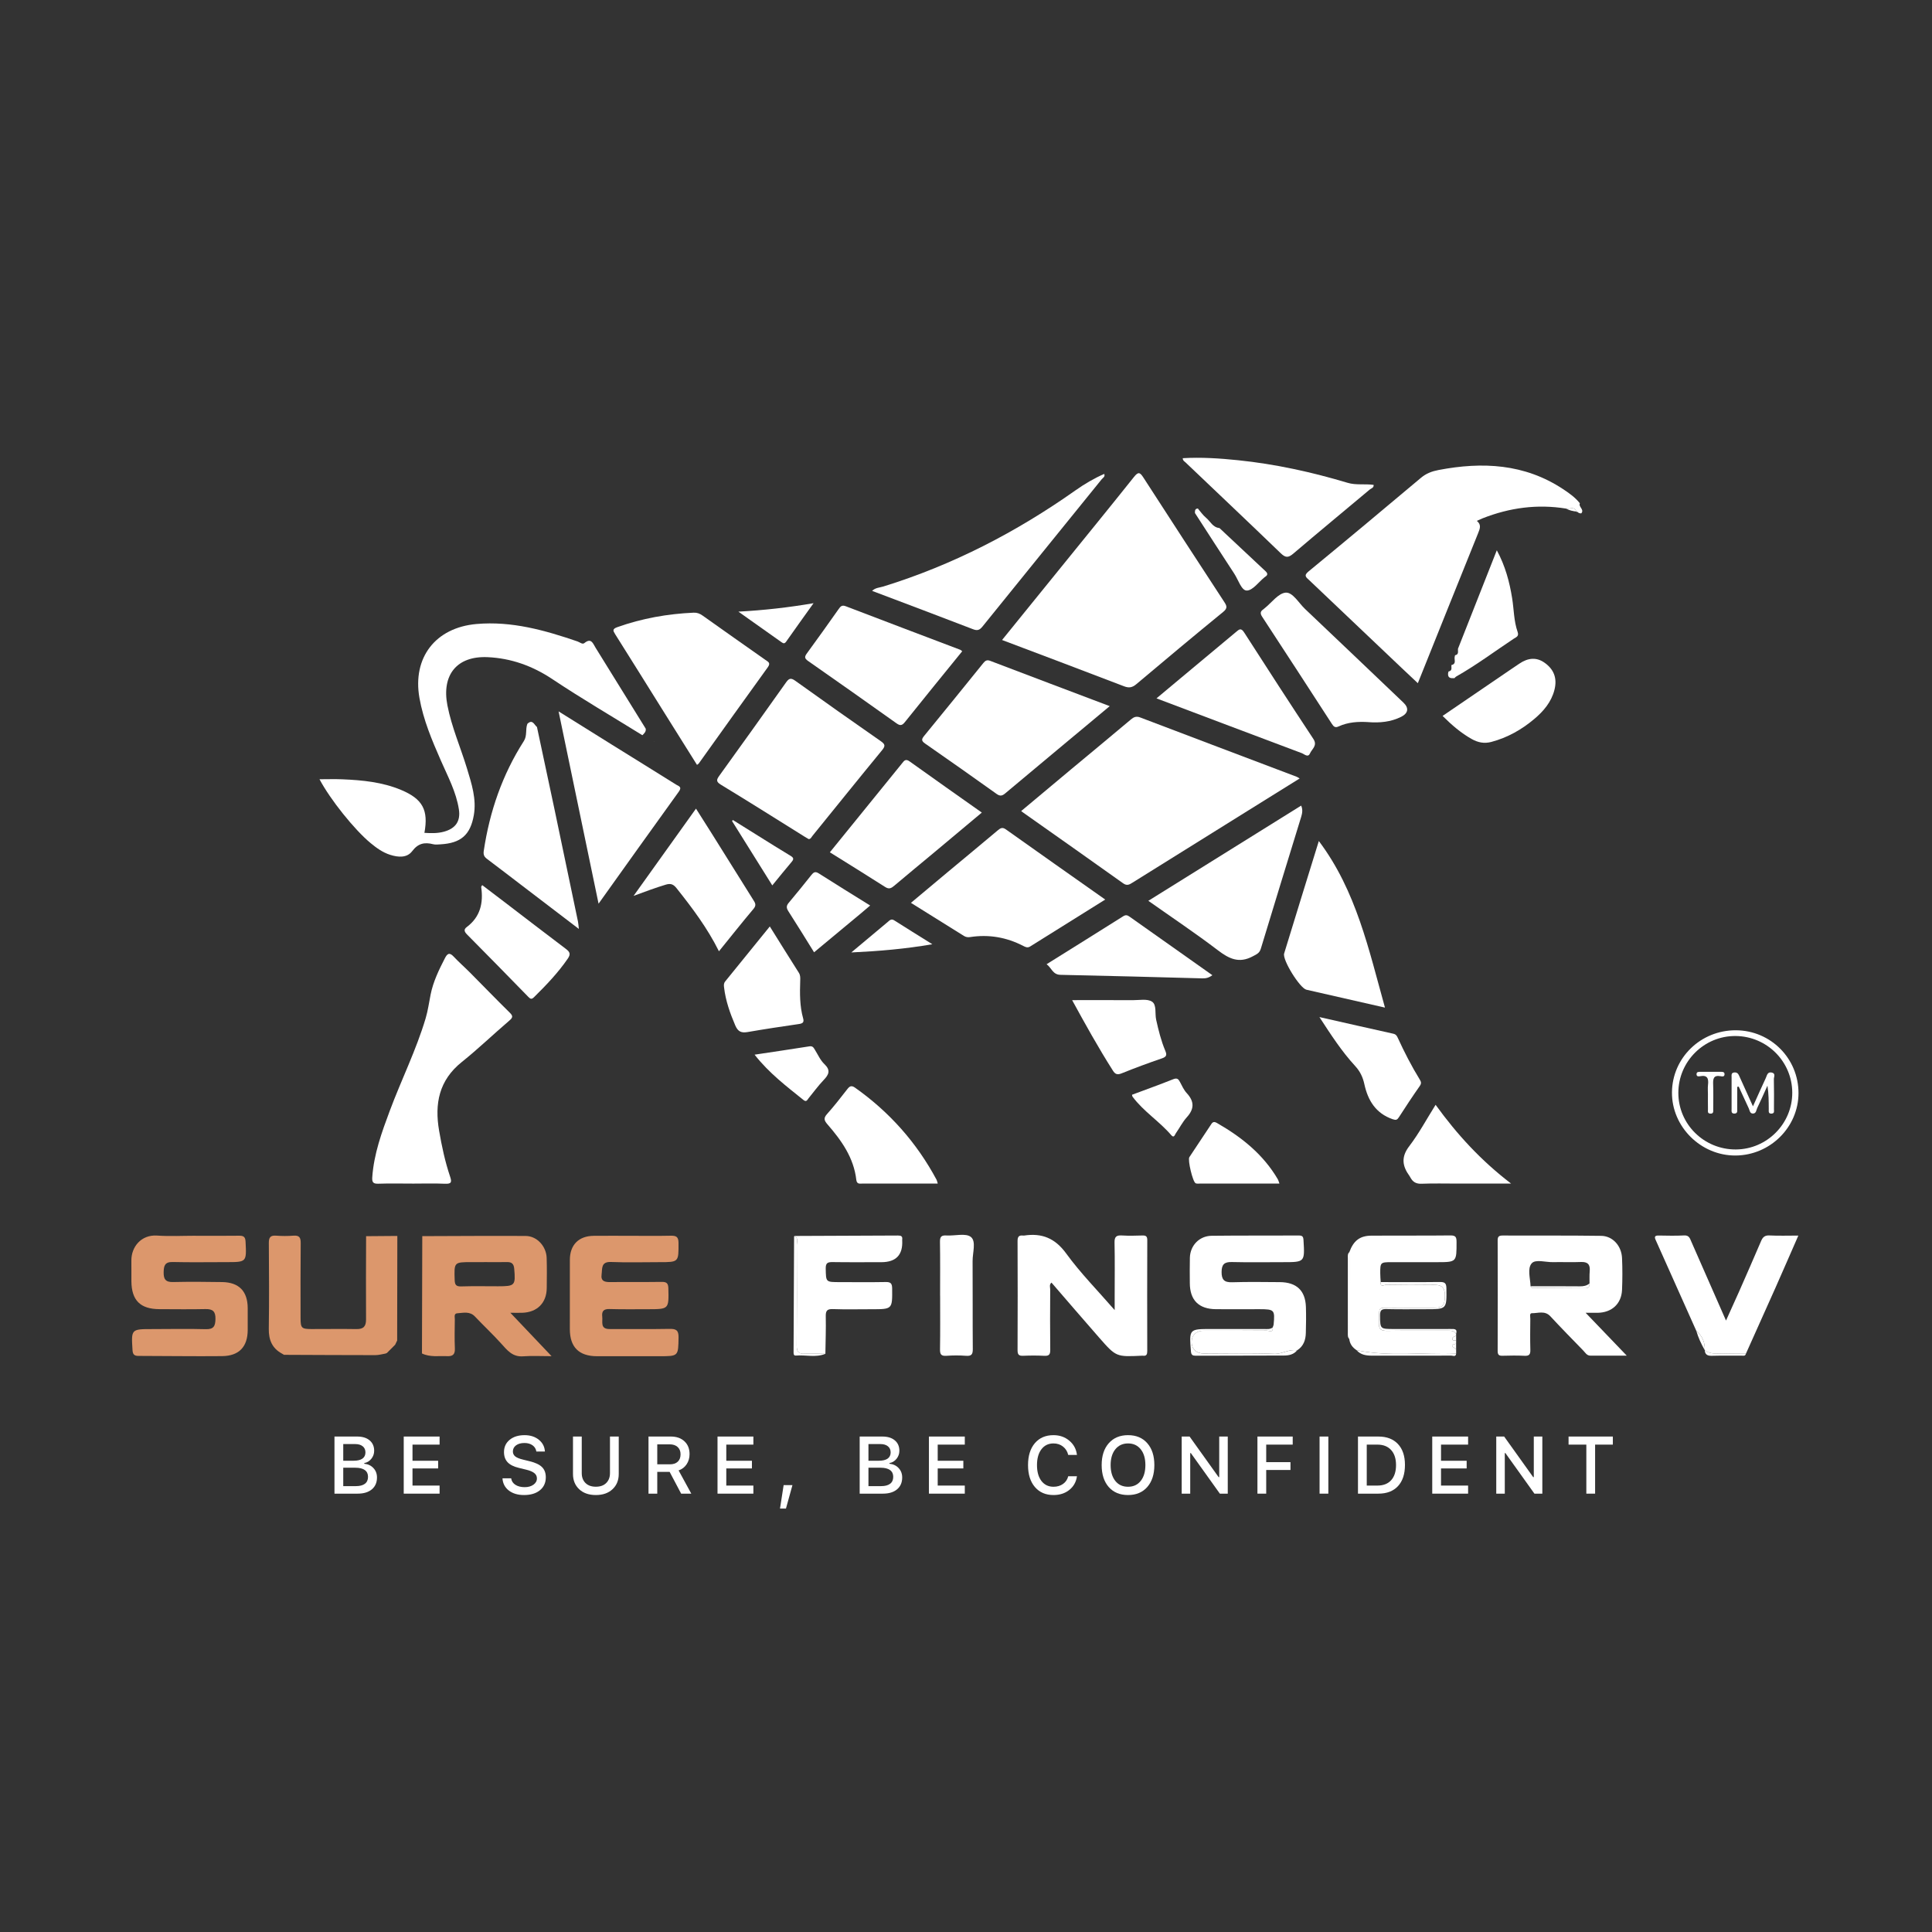 <svg xmlns="http://www.w3.org/2000/svg" width="250" height="250" viewBox="0 0 250 250" fill="none"><rect x="0" y="0" width="250" height="250" fill="#333333" stroke="none"/><path d="M129.667 82.815C132.242 79.636 134.773 76.517 137.301 73.396C140.453 69.505 143.619 65.627 146.738 61.714C147.297 61.014 147.514 61.11 147.957 61.798C151.426 67.18 154.926 72.543 158.427 77.905C158.746 78.392 158.871 78.699 158.292 79.171C154.517 82.256 150.777 85.382 147.052 88.523C146.526 88.969 146.102 89.055 145.452 88.805C140.226 86.797 134.982 84.826 129.664 82.815" fill="white"></path><path d="M132.141 104.95C134.335 103.115 136.466 101.327 138.603 99.546C141.179 97.399 143.767 95.267 146.33 93.105C146.719 92.776 147.036 92.645 147.542 92.838C154.289 95.408 161.043 97.958 167.795 100.515C167.892 100.552 167.979 100.619 168.174 100.735C165.935 102.13 163.741 103.493 161.549 104.859C156.55 107.973 151.551 111.087 146.554 114.208C146.15 114.46 145.841 114.661 145.338 114.302C141.059 111.247 136.758 108.225 132.465 105.195C132.377 105.133 132.295 105.069 132.141 104.953" fill="white"></path><path d="M204.624 66.429C204.442 66.429 204.267 66.409 204.148 66.248C204.11 66.209 204.065 66.194 204.011 66.204L203.988 66.199C203.726 65.462 203.118 65.907 202.669 65.815C198.942 65.204 195.346 65.694 191.851 67.067C191.626 67.156 191.407 67.262 191.1 67.398C191.714 67.893 191.504 68.405 191.275 68.976C188.677 75.407 186.101 81.846 183.468 88.405C182.738 87.72 182.057 87.084 181.381 86.441C177.387 82.649 173.393 78.855 169.399 75.061C169.04 74.72 168.653 74.497 169.306 73.96C174.188 69.943 179.038 65.894 183.875 61.826C184.555 61.254 185.301 60.982 186.149 60.819C191.821 59.733 197.279 60 202.26 63.292C203.051 63.814 203.834 64.366 204.432 65.123C204.223 65.595 205.048 65.919 204.621 66.424" fill="white"></path><path d="M83.126 95.138C79.23 92.724 75.268 90.406 71.455 87.866C68.887 86.157 66.122 85.175 63.108 85.037C59.108 84.853 57.131 87.344 57.894 91.272C58.445 94.106 59.615 96.748 60.445 99.494C61.036 101.443 61.674 103.404 61.313 105.479C60.866 108.049 59.627 109.105 57.004 109.256C56.685 109.274 56.351 109.318 56.049 109.241C54.937 108.959 54.105 109.12 53.337 110.139C52.658 111.037 51.519 110.943 50.487 110.614C49.524 110.31 48.721 109.726 47.959 109.098C45.882 107.386 42.735 103.466 41.344 100.834C42.386 100.834 43.353 100.8 44.316 100.842C46.904 100.95 49.477 101.203 51.895 102.214C54.698 103.389 55.458 104.814 54.92 107.77C55.773 107.824 56.61 107.849 57.448 107.619C58.964 107.203 59.617 106.251 59.378 104.725C59.029 102.474 57.954 100.483 57.054 98.43C55.902 95.796 54.778 93.164 54.274 90.3C53.359 85.096 56.348 81.208 61.667 80.745C66.227 80.349 70.493 81.554 74.727 83.001C75.016 83.1 75.365 83.419 75.607 83.221C76.507 82.486 76.724 83.258 77.058 83.8C79.225 87.295 81.389 90.79 83.553 94.287C83.625 94.675 83.363 94.898 83.126 95.135" fill="white"></path><path d="M104.648 108.581C104.461 108.469 104.306 108.385 104.157 108.291C100.534 106.033 96.929 103.752 93.281 101.539C92.608 101.131 92.728 100.868 93.091 100.361C95.974 96.364 98.844 92.36 101.691 88.338C102.065 87.811 102.299 87.655 102.9 88.086C106.568 90.72 110.26 93.322 113.968 95.904C114.526 96.293 114.601 96.515 114.142 97.072C111.121 100.745 108.141 104.452 105.144 108.145C105.005 108.318 104.912 108.573 104.648 108.581Z" fill="white"></path><path d="M143.6 91.373C139.007 95.202 134.529 98.929 130.066 102.669C129.68 102.993 129.4 103.047 128.964 102.736C125.89 100.542 122.806 98.363 119.702 96.211C119.21 95.87 119.24 95.644 119.579 95.231C122.147 92.095 124.701 88.947 127.246 85.793C127.501 85.479 127.717 85.353 128.139 85.516C133.24 87.462 138.349 89.389 143.6 91.375" fill="white"></path><path d="M53.322 153.156C51.869 153.156 50.413 153.122 48.962 153.171C48.281 153.196 48.126 152.976 48.171 152.33C48.381 149.315 49.4 146.515 50.443 143.72C51.936 139.718 53.856 135.877 55.078 131.769C55.379 130.755 55.517 129.713 55.723 128.684C56.057 127.022 56.793 125.503 57.566 124.002C57.865 123.421 58.139 123.178 58.695 123.775C59.366 124.492 60.112 125.142 60.807 125.84C62.525 127.569 64.216 129.322 65.953 131.029C66.392 131.459 66.382 131.66 65.911 132.063C63.844 133.829 61.882 135.721 59.76 137.42C56.8 139.787 56.217 142.82 56.821 146.317C57.167 148.326 57.588 150.312 58.239 152.241C58.486 152.973 58.419 153.213 57.576 153.176C56.16 153.112 54.741 153.159 53.322 153.159" fill="white"></path><path d="M143.017 116.401C139.694 118.478 136.495 120.472 133.304 122.473C132.974 122.678 132.72 122.564 132.421 122.409C130.254 121.283 127.96 120.885 125.537 121.256C125.243 121.3 124.988 121.268 124.732 121.108C122.495 119.705 120.254 118.31 117.875 116.828C119.503 115.466 121.049 114.165 122.602 112.871C124.771 111.063 126.951 109.267 129.11 107.447C129.476 107.138 129.721 107.009 130.179 107.336C134.403 110.343 138.647 113.321 143.015 116.401" fill="white"></path><path d="M90.193 98.976C88.679 96.562 87.168 94.155 85.662 91.746C83.648 88.526 81.643 85.298 79.614 82.085C79.312 81.608 79.215 81.39 79.895 81.148C83.087 80.012 86.376 79.433 89.751 79.28C90.208 79.26 90.554 79.399 90.918 79.656C93.621 81.581 96.339 83.487 99.051 85.397C99.398 85.642 99.762 85.773 99.351 86.344C96.354 90.48 93.394 94.643 90.42 98.795C90.38 98.85 90.31 98.885 90.19 98.976" fill="white"></path><path d="M54.642 159.956C59.102 159.943 63.562 159.909 68.023 159.933C69.479 159.941 70.693 161.264 70.738 162.785C70.778 164.084 70.763 165.385 70.748 166.683C70.726 168.603 69.511 169.815 67.572 169.874C67.15 169.887 66.729 169.874 66.041 169.874C67.844 171.771 69.494 173.51 71.374 175.489C69.975 175.489 68.833 175.42 67.704 175.506C66.315 175.615 65.632 174.72 64.844 173.846C63.76 172.647 62.573 171.536 61.461 170.361C60.785 169.647 59.957 169.887 59.172 169.938C58.713 169.971 58.855 170.418 58.853 170.708C58.838 171.972 58.805 173.238 58.86 174.499C58.892 175.251 58.593 175.516 57.883 175.486C56.781 175.439 55.654 175.645 54.602 175.138C54.614 170.075 54.629 165.014 54.642 159.951M62.64 163.317H61.047C58.738 163.317 58.763 163.317 58.835 165.625C58.855 166.251 59.015 166.481 59.68 166.461C61.271 166.411 62.864 166.444 64.455 166.444C66.642 166.444 66.727 166.335 66.54 164.173C66.485 163.552 66.228 163.3 65.609 163.312C64.62 163.332 63.627 163.317 62.638 163.315" fill="#DC976C"></path><path d="M205.186 169.881C207.019 171.79 208.687 173.529 210.502 175.421C208.804 175.421 207.296 175.426 205.787 175.419C205.336 175.419 205.134 175.028 204.872 174.759C203.443 173.292 202.01 171.83 200.619 170.329C199.9 169.554 199.03 169.94 198.225 169.928C197.891 169.923 198.023 170.39 198.021 170.645C198.008 171.981 197.988 173.319 198.026 174.655C198.043 175.231 197.906 175.471 197.275 175.439C196.32 175.389 195.36 175.409 194.403 175.434C193.941 175.446 193.797 175.28 193.797 174.823C193.812 170.039 193.812 165.256 193.797 160.472C193.797 159.992 193.999 159.876 194.43 159.876C198.684 159.891 202.94 159.859 207.193 159.918C208.682 159.938 209.821 161.207 209.891 162.792C209.951 164.162 209.948 165.538 209.891 166.905C209.816 168.716 208.562 169.854 206.72 169.876C206.293 169.881 205.869 169.876 205.181 169.876M198.053 166.438C198.125 166.51 198.195 166.646 198.267 166.646C200.569 166.668 202.868 166.675 205.169 166.688C205.613 166.69 205.692 166.418 205.685 166.064C205.69 165.538 205.663 165.006 205.71 164.481C205.785 163.623 205.453 163.262 204.558 163.302C203.354 163.354 202.147 163.294 200.943 163.321C199.995 163.341 198.686 162.908 198.193 163.485C197.619 164.157 198.018 165.424 198.055 166.435" fill="white"></path><path d="M144.238 169.528V167.752C144.238 165.432 144.271 163.112 144.221 160.792C144.203 160.033 144.458 159.822 145.183 159.869C146.066 159.926 146.953 159.897 147.841 159.872C148.282 159.86 148.457 159.983 148.457 160.463C148.439 165.244 148.442 170.025 148.454 174.806C148.454 175.232 148.377 175.497 147.881 175.427C147.846 175.422 147.811 175.427 147.774 175.427C144.443 175.586 144.43 175.595 142.229 173.087C140.162 170.733 138.125 168.351 136.06 165.966C135.743 166.241 135.896 166.575 135.896 166.859C135.881 169.461 135.871 172.061 135.901 174.663C135.908 175.244 135.766 175.474 135.145 175.442C134.228 175.393 133.303 175.398 132.382 175.437C131.812 175.462 131.672 175.252 131.672 174.712C131.692 170.003 131.692 165.291 131.672 160.582C131.669 160.013 131.864 159.815 132.4 159.882C132.435 159.887 132.472 159.887 132.505 159.882C134.818 159.528 136.524 160.216 137.972 162.209C139.8 164.725 142.014 166.966 144.241 169.531" fill="white"></path><path d="M148.594 116.565C155.251 112.417 161.801 108.336 168.371 104.245C168.598 104.76 168.515 105.232 168.371 105.707C166.625 111.393 164.87 117.077 163.147 122.771C162.97 123.352 162.594 123.488 162.102 123.75C160.325 124.705 159.033 124.06 157.587 122.959C154.7 120.76 151.675 118.739 148.594 116.565Z" fill="white"></path><path d="M77.455 116.94C75.717 108.58 74.022 100.423 72.281 92.053C74.702 93.564 76.959 94.976 79.218 96.384C81.975 98.1 84.738 99.804 87.488 101.528C87.79 101.719 88.298 101.8 87.849 102.424C84.406 107.185 81.003 111.976 77.452 116.94" fill="white"></path><path d="M25.318 159.911C27.195 159.911 29.073 159.928 30.95 159.901C31.529 159.893 31.746 160.064 31.776 160.67C31.908 163.326 31.928 163.321 29.253 163.319C26.949 163.319 24.645 163.359 22.344 163.304C21.319 163.279 21.194 163.809 21.177 164.615C21.159 165.468 21.384 165.919 22.369 165.896C24.493 165.847 26.62 165.864 28.746 165.899C30.93 165.933 32.042 167.088 32.053 169.265C32.057 170.215 32.057 171.162 32.053 172.112C32.042 174.269 30.941 175.458 28.741 175.481C25.131 175.518 21.518 175.458 17.908 175.454C17.372 175.454 17.182 175.253 17.148 174.709C16.978 171.981 16.963 171.983 19.713 171.983C22.017 171.983 24.321 171.931 26.622 171.996C27.657 172.025 27.861 171.59 27.881 170.685C27.904 169.71 27.545 169.371 26.585 169.394C24.602 169.438 22.615 169.411 20.633 169.404C18.152 169.396 17.02 168.261 17.003 165.778C16.995 164.899 17.013 164.019 17 163.141C16.973 161.343 18.279 159.745 20.326 159.883C21.985 159.997 23.655 159.906 25.321 159.906" fill="#DC976C"></path><path d="M124.51 84.272C122.004 87.361 119.528 90.391 117.087 93.445C116.708 93.918 116.456 93.918 115.988 93.584C112.19 90.881 108.383 88.192 104.561 85.526C104.102 85.204 104.087 84.991 104.401 84.561C105.795 82.656 107.164 80.735 108.523 78.808C108.767 78.462 108.947 78.259 109.44 78.447C114.377 80.341 119.324 82.209 124.268 84.086C124.33 84.111 124.38 84.17 124.51 84.272Z" fill="white"></path><path d="M164.686 171.769C164.728 171.635 164.798 171.504 164.81 171.368C164.985 169.503 164.895 169.412 162.998 169.409C161.118 169.409 159.238 169.421 157.358 169.409C155.116 169.394 153.967 168.239 153.962 166.02C153.959 164.93 153.94 163.839 153.969 162.748C154.012 161.168 155.189 159.928 156.789 159.909C160.549 159.864 164.307 159.894 168.067 159.874C168.53 159.872 168.645 160.013 168.672 160.468C168.842 163.327 168.854 163.324 165.992 163.324C163.793 163.324 161.594 163.362 159.397 163.307C158.427 163.282 158.081 163.619 158.073 164.583C158.066 165.583 158.403 165.956 159.437 165.924C161.492 165.86 163.551 165.892 165.608 165.907C167.772 165.924 168.909 166.993 168.984 169.11C169.024 170.235 169.002 171.361 168.974 172.486C168.952 173.399 168.672 174.21 167.845 174.734C166.81 174.532 165.94 175.224 164.88 175.185C161.841 175.068 158.796 175.145 155.752 175.142C154.81 175.142 154.199 174.561 154.191 173.671C154.186 172.78 154.8 172.189 155.74 172.189C158.465 172.189 161.19 172.199 163.913 172.172C164.172 172.169 164.775 172.533 164.683 171.766" fill="white"></path><path d="M107.383 110.289C110.534 106.406 113.626 102.602 116.71 98.793C116.987 98.452 117.167 98.138 117.705 98.526C120.772 100.73 123.864 102.896 127.047 105.147C124.923 106.926 122.856 108.659 120.784 110.388C119.104 111.791 117.408 113.178 115.738 114.593C115.354 114.917 115.065 115.113 114.546 114.779C112.202 113.277 109.829 111.816 107.383 110.287" fill="white"></path><path d="M81.698 159.914C83.399 159.914 85.099 159.938 86.799 159.901C87.495 159.887 87.794 160.035 87.799 160.817C87.809 163.322 87.844 163.322 85.346 163.322C83.257 163.322 81.162 163.386 79.075 163.3C77.734 163.243 77.951 164.173 77.846 164.913C77.716 165.823 78.3 165.912 79.03 165.902C81.227 165.875 83.424 165.909 85.62 165.877C86.256 165.867 86.47 166.055 86.485 166.708C86.548 169.404 86.57 169.407 83.862 169.412C82.197 169.414 80.531 169.436 78.868 169.389C78.1 169.367 77.849 169.674 77.931 170.381C78.008 171.056 77.634 171.977 78.873 171.977C81.459 171.974 84.047 172.004 86.632 171.957C87.468 171.942 87.819 172.115 87.804 173.045C87.764 175.494 87.809 175.494 85.318 175.494C82.626 175.494 79.933 175.501 77.24 175.494C74.904 175.486 73.737 174.309 73.737 171.982C73.737 168.994 73.73 166.006 73.74 163.02C73.747 161.084 74.882 159.936 76.814 159.916C78.444 159.899 80.073 159.914 81.703 159.914H81.698Z" fill="#DC976C"></path><path d="M142.881 61.329C143.045 61.682 142.711 61.826 142.557 62.019C137.418 68.373 132.267 74.715 127.136 81.072C126.774 81.519 126.492 81.645 125.916 81.423C121.581 79.751 117.23 78.118 112.852 76.461C113.265 76.041 113.821 76.043 114.308 75.892C123.286 73.112 131.511 68.855 139.158 63.458C140.345 62.62 141.584 61.89 142.913 61.312L142.886 61.329H142.881Z" fill="white"></path><path d="M69.483 94.074C70.236 97.601 70.994 101.125 71.737 104.655C72.762 109.52 73.776 114.385 74.791 119.253C74.846 119.513 74.856 119.782 74.903 120.203C72.33 118.239 69.869 116.362 67.409 114.484C65.95 113.371 64.499 112.251 63.03 111.15C62.659 110.871 62.522 110.611 62.599 110.102C63.357 105.014 65 100.245 67.785 95.894C68.244 95.179 67.962 94.376 68.244 93.661C68.922 93.02 69.121 93.792 69.485 94.076" fill="white"></path><path d="M179.215 130.384C175.779 129.602 172.416 128.838 169.052 128.069C168.207 127.876 165.916 124.205 166.168 123.379C167.639 118.563 169.132 113.755 170.656 108.828C175.508 115.271 177.116 122.88 179.215 130.384Z" fill="white"></path><path d="M153.049 59.29C155.448 59.149 157.832 59.308 160.21 59.553C165.035 60.05 169.745 61.089 174.385 62.476C175.469 62.803 176.624 62.585 177.746 62.743C177.788 63.134 177.431 63.188 177.242 63.347C173.946 66.112 170.625 68.848 167.351 71.64C166.7 72.194 166.344 72.184 165.73 71.593C161.644 67.65 157.515 63.752 153.406 59.834C153.264 59.701 153.049 59.604 153.047 59.288" fill="white"></path><path d="M51.4 173.447C51.31 173.635 51.223 173.82 51.133 174.008C50.774 174.369 50.415 174.728 50.053 175.087C50.001 175.092 49.956 175.109 49.916 175.144C49.47 175.218 49.021 175.354 48.572 175.354C44.633 175.354 40.694 175.329 36.752 175.314C36.669 175.267 36.59 175.218 36.507 175.168C35.208 174.473 34.76 173.38 34.782 171.941C34.834 168.248 34.817 164.555 34.787 160.862C34.782 160.142 34.967 159.836 35.734 159.895C36.475 159.952 37.225 159.954 37.966 159.895C38.731 159.836 38.918 160.137 38.911 160.857C38.876 164.092 38.891 167.328 38.894 170.563C38.894 171.842 39.021 171.975 40.275 171.978C42.225 171.983 44.174 171.948 46.124 171.983C47.047 171.997 47.373 171.626 47.366 170.724C47.341 167.137 47.366 163.551 47.373 159.962C48.717 159.952 50.059 159.939 51.4 159.93L51.415 159.94C51.407 164.439 51.4 168.94 51.392 173.439" fill="#DC976C"></path><path d="M149.648 90.369C150.753 89.446 151.775 88.59 152.797 87.737C155.184 85.748 157.57 83.762 159.951 81.769C160.335 81.447 160.582 81.2 160.988 81.833C163.948 86.448 166.932 91.046 169.951 95.622C170.52 96.483 169.757 96.918 169.51 97.49C169.256 98.076 168.782 97.584 168.448 97.457C162.225 95.123 156.009 92.77 149.651 90.369" fill="white"></path><path d="M188.424 173.461C188.424 173.597 188.424 173.735 188.424 173.871C187.197 174.153 188.531 174.433 188.424 174.712C188.424 174.853 188.424 174.994 188.424 175.135C184.131 174.947 179.81 175.608 175.539 174.71C175.01 174.366 174.666 173.901 174.594 173.265C174.599 169.518 174.601 165.768 174.606 162.019C175.15 160.537 175.965 159.902 177.474 159.892C180.877 159.869 184.28 159.904 187.684 159.864C188.379 159.857 188.476 160.102 188.476 160.713C188.481 163.325 188.504 163.325 185.868 163.325C183.919 163.325 181.969 163.325 180.019 163.325C178.643 163.325 178.598 163.369 178.603 164.752C178.603 165.135 178.64 165.519 178.663 165.904C178.576 166.624 179.147 166.248 179.361 166.253C181.45 166.288 183.54 166.295 185.629 166.263C186.664 166.248 186.988 166.758 186.97 167.698C186.946 168.91 186.719 169.219 185.627 169.226C183.891 169.239 182.156 169.211 180.418 169.234C178.134 169.263 178.531 168.89 178.431 171.173C178.394 172.076 178.773 172.217 179.545 172.207C182.096 172.172 184.647 172.194 187.197 172.192C187.656 172.192 188.13 172.128 188.424 172.605C188.424 172.679 188.424 172.756 188.424 172.83C188.245 172.964 187.903 172.978 187.923 173.258C187.943 173.53 188.24 173.426 188.424 173.463" fill="white"></path><path d="M177.057 93.44C175.736 93.359 174.432 93.44 173.21 94.002C172.784 94.2 172.584 94.039 172.36 93.693C169.358 89.057 166.348 84.425 163.322 79.804C163.045 79.381 163.077 79.114 163.476 78.847C163.534 78.808 163.583 78.753 163.638 78.711C164.546 77.989 165.416 76.76 166.371 76.688C167.278 76.621 168.049 78.019 168.862 78.79C173.118 82.824 177.359 86.873 181.602 90.917C182.343 91.622 182.231 92.295 181.301 92.76C179.959 93.428 178.528 93.554 177.057 93.443" fill="white"></path><path d="M219.498 172.204C217.74 168.274 215.985 164.344 214.227 160.416C214.035 159.986 214.202 159.869 214.636 159.877C215.733 159.894 216.835 159.924 217.93 159.865C218.578 159.827 218.678 160.263 218.857 160.668C220.323 164 221.784 167.332 223.345 170.881C223.959 169.518 224.502 168.338 225.026 167.151C225.986 164.97 226.946 162.788 227.881 160.597C228.1 160.085 228.359 159.835 228.975 159.867C230.167 159.926 231.364 159.884 232.705 159.884C231.673 162.237 230.715 164.45 229.736 166.654C228.472 169.498 227.19 172.335 225.918 175.175C225.046 175.168 224.171 175.17 223.298 175.148C222.38 175.123 221.42 175.336 220.595 174.722L220.593 174.712C220.645 173.698 220.271 172.87 219.501 172.209" fill="white"></path><path d="M102.812 159.933C107.276 159.916 111.739 159.903 116.202 159.876C116.61 159.874 116.805 159.98 116.745 160.403C116.74 160.437 116.745 160.475 116.745 160.509C116.843 162.387 115.941 163.326 114.04 163.326C111.948 163.326 109.856 163.346 107.767 163.314C107.131 163.304 106.834 163.396 106.849 164.148C106.884 165.904 106.837 165.904 108.649 165.906C110.634 165.906 112.619 165.931 114.603 165.894C115.257 165.881 115.436 166.077 115.444 166.725C115.468 169.414 115.491 169.414 112.771 169.414C111.105 169.414 109.437 169.456 107.774 169.396C107.001 169.369 106.839 169.631 106.854 170.346C106.889 171.959 106.827 173.574 106.804 175.189C105.922 175.177 105.037 175.102 104.161 175.167C103.301 175.229 103.087 174.902 103.094 174.091C103.129 169.75 103.119 165.407 103.102 161.066C103.102 160.685 103.334 160.205 102.812 159.94" fill="white"></path><path d="M81.984 115.927C84.745 112.068 87.362 108.408 90.06 104.636C90.758 105.739 91.424 106.78 92.08 107.826C93.87 110.686 95.653 113.55 97.448 116.407C97.7 116.807 97.927 117.104 97.513 117.596C96.014 119.372 94.573 121.195 93.032 123.095C91.536 120.09 89.587 117.498 87.562 114.952C87.158 114.445 86.824 114.27 86.146 114.475C84.809 114.876 83.503 115.37 81.984 115.927Z" fill="white"></path><path d="M121.345 153.154C118.041 153.154 114.855 153.154 111.669 153.151C111.304 153.151 110.876 153.29 110.806 152.674C110.482 149.819 108.898 147.588 107.083 145.501C106.635 144.984 106.542 144.687 107.028 144.145C107.944 143.124 108.784 142.035 109.629 140.952C109.933 140.561 110.163 140.403 110.646 140.747C115.104 143.9 118.622 147.865 121.19 152.659C121.253 152.778 121.273 152.919 121.343 153.151" fill="white"></path><path d="M156.88 126.187C156.416 126.54 156.024 126.61 155.588 126.6C149.467 126.437 143.344 126.266 137.222 126.142C136.213 126.122 136.076 125.239 135.43 124.769C138.773 122.679 142.062 120.634 145.338 118.566C145.675 118.353 145.892 118.418 146.176 118.623C149.709 121.129 153.247 123.624 156.877 126.187" fill="white"></path><path d="M99.613 119.884C100.902 121.944 102.119 123.915 103.366 125.869C103.58 126.203 103.558 126.53 103.548 126.876C103.495 128.528 103.473 130.178 103.929 131.791C104.076 132.31 103.842 132.444 103.353 132.513C101.152 132.83 98.95 133.164 96.756 133.544C95.943 133.685 95.497 133.512 95.145 132.694C94.465 131.103 93.896 129.5 93.694 127.776C93.659 127.487 93.639 127.242 93.844 126.992C95.751 124.653 97.651 122.305 99.611 119.884" fill="white"></path><path d="M62.397 114.532C63.379 115.279 64.349 116.013 65.317 116.753C67.949 118.764 70.575 120.787 73.22 122.783C73.714 123.157 73.888 123.434 73.48 124.032C72.218 125.875 70.685 127.47 69.104 129.033C68.787 129.348 68.633 129.271 68.363 128.994C65.73 126.293 63.09 123.599 60.435 120.921C60.098 120.582 59.973 120.278 60.382 119.973C62.16 118.648 62.561 116.844 62.267 114.784C62.26 114.735 62.32 114.675 62.397 114.529" fill="white"></path><path d="M186.672 92.639C189.604 90.638 192.484 88.674 195.364 86.713C195.772 86.436 196.184 86.161 196.59 85.884C197.744 85.098 198.816 85.042 199.807 85.716C201.078 86.582 201.534 87.776 201.138 89.293C200.732 90.856 199.729 92.031 198.528 93.042C196.894 94.418 195.069 95.449 192.977 96.005C192.052 96.25 191.245 96.08 190.442 95.632C189.048 94.85 187.861 93.821 186.672 92.642" fill="white"></path><path d="M170.737 131.61C174.043 132.357 177.17 133.072 180.301 133.765C180.633 133.839 180.755 134.037 180.877 134.304C181.725 136.156 182.657 137.967 183.724 139.706C183.906 140 183.944 140.208 183.714 140.534C182.784 141.858 181.892 143.211 181.017 144.571C180.79 144.922 180.64 144.972 180.211 144.826C178.017 144.069 177.005 142.385 176.549 140.295C176.349 139.379 176 138.637 175.349 137.932C173.612 136.045 172.223 133.896 170.734 131.61" fill="white"></path><path d="M138.737 129.417C141.37 129.417 143.97 129.407 146.571 129.422C147.419 129.427 148.448 129.214 149.064 129.61C149.697 130.018 149.428 131.146 149.605 131.947C149.909 133.315 150.243 134.673 150.787 135.966C151.001 136.478 150.979 136.738 150.373 136.946C148.61 137.549 146.86 138.195 145.132 138.893C144.579 139.115 144.304 139.004 144.013 138.544C142.115 135.561 140.405 132.474 138.734 129.417" fill="white"></path><path d="M185.762 142.956C188.557 146.82 191.641 150.176 195.536 153.156C193.043 153.156 190.831 153.156 188.62 153.156C187.059 153.156 185.498 153.114 183.942 153.176C183.232 153.203 182.81 152.936 182.503 152.362C182.471 152.301 182.439 152.239 182.396 152.182C181.461 150.903 181.274 149.728 182.354 148.318C183.608 146.679 184.59 144.833 185.767 142.959" fill="white"></path><path d="M187.379 87.136C187.399 87.055 187.416 86.973 187.436 86.891C187.972 86.793 187.778 86.372 187.81 86.05V86.058C188.486 85.917 188.159 85.38 188.234 85.002C188.251 84.93 188.269 84.858 188.284 84.789C188.817 84.69 188.625 84.272 188.66 83.953C190.311 79.766 191.964 75.576 193.687 71.205C194.796 73.268 195.335 75.316 195.671 77.418C195.903 78.87 195.888 80.369 196.379 81.769C196.581 82.345 196.195 82.439 195.898 82.635C193.415 84.284 191.024 86.078 188.421 87.549C188.336 87.596 188.276 87.685 188.204 87.755C187.76 87.775 187.331 87.775 187.379 87.141" fill="white"></path><path d="M121.648 167.651C121.648 165.333 121.671 163.016 121.633 160.698C121.623 160.055 121.793 159.828 122.459 159.87C123.548 159.939 124.979 159.526 125.642 160.07C126.338 160.639 125.847 162.111 125.854 163.186C125.879 166.978 125.847 170.772 125.879 174.564C125.884 175.252 125.715 175.494 125.002 175.44C124.156 175.375 123.301 175.38 122.456 175.44C121.78 175.487 121.628 175.239 121.638 174.606C121.676 172.289 121.653 169.971 121.653 167.653" fill="white"></path><path d="M165.56 153.156C162.037 153.156 158.636 153.156 155.235 153.156C155.058 153.156 154.856 153.184 154.711 153.112C154.337 152.926 153.664 150.097 153.901 149.738C154.808 148.358 155.728 146.985 156.641 145.608C156.843 145.303 156.98 145.031 157.459 145.306C160.665 147.139 163.475 149.385 165.36 152.617C165.427 152.734 165.455 152.87 165.557 153.156" fill="white"></path><path d="M112.599 117.173C112.128 117.574 111.756 117.896 111.377 118.21C109.375 119.874 107.373 121.537 105.341 123.226C104.214 121.418 103.137 119.654 102.015 117.915C101.746 117.497 101.731 117.213 102.057 116.827C103.055 115.645 104.024 114.438 104.989 113.228C105.266 112.882 105.483 112.719 105.942 113.013C108.106 114.396 110.295 115.739 112.599 117.173Z" fill="white"></path><path d="M224.61 133.317C229.12 133.33 232.738 136.961 232.725 141.465C232.713 145.863 229.058 149.484 224.597 149.523C220.099 149.56 216.312 145.806 216.352 141.344C216.392 136.879 220.067 133.305 224.61 133.317ZM231.918 141.391C231.908 137.361 228.639 134.094 224.587 134.059C220.516 134.025 217.177 137.342 217.177 141.418C217.177 145.479 220.508 148.759 224.615 148.739C228.644 148.719 231.928 145.415 231.918 141.391Z" fill="white"></path><path d="M97.641 136.474C100.141 136.098 102.443 135.761 104.742 135.395C105.17 135.326 105.285 135.578 105.455 135.853C105.844 136.479 106.153 137.196 106.674 137.691C107.509 138.487 107.265 139.041 106.587 139.749C105.881 140.483 105.283 141.319 104.634 142.108C104.47 142.311 104.353 142.647 103.986 142.351C101.794 140.585 99.538 138.885 97.641 136.474Z" fill="white"></path><path d="M146.484 141.66C148.26 140.997 150.047 140.357 151.81 139.652C152.314 139.451 152.486 139.622 152.69 140.013C152.95 140.51 153.191 141.044 153.565 141.45C154.553 142.518 154.56 143.488 153.573 144.574C153.012 145.192 152.63 145.969 152.144 146.659C152.02 146.835 151.922 147.314 151.558 146.887C150.02 145.088 147.955 143.812 146.539 141.895C146.502 141.843 146.507 141.762 146.487 141.66" fill="white"></path><path d="M157.795 68.326C159.775 70.186 161.755 72.048 163.742 73.898C164.043 74.178 164.091 74.395 163.722 74.63C163.692 74.65 163.662 74.67 163.634 74.692C162.869 75.313 162.106 76.409 161.333 76.416C160.643 76.424 160.234 75.026 159.717 74.24C158.005 71.63 156.322 69.006 154.626 66.386C154.621 66.097 154.614 65.805 155.028 65.798L155.033 65.842C155.369 66.231 155.663 66.668 156.055 66.993C156.618 67.457 156.93 68.251 157.795 68.328" fill="white"></path><path d="M105.273 78.054C104.019 79.81 102.867 81.403 101.738 83.015C101.541 83.295 101.389 83.287 101.147 83.114C99.344 81.836 97.541 80.559 95.547 79.147C98.895 78.962 102 78.613 105.271 78.054" fill="white"></path><path d="M99.933 114.569C98.142 111.705 96.434 108.974 94.727 106.243C94.761 106.199 94.796 106.154 94.831 106.107C95.938 106.798 97.045 107.49 98.152 108.18C99.529 109.036 100.895 109.904 102.286 110.735C102.69 110.978 102.755 111.156 102.441 111.524C101.621 112.486 100.833 113.476 99.933 114.571" fill="white"></path><path d="M110.156 123.25C111.902 121.788 113.388 120.539 114.879 119.297C115.113 119.102 115.322 118.847 115.706 119.089C117.27 120.086 118.848 121.061 120.643 122.184C117.103 122.794 113.791 123.074 110.159 123.247" fill="white"></path><path d="M164.684 171.77C164.776 172.536 164.173 172.173 163.913 172.175C161.188 172.205 158.463 172.192 155.74 172.192C154.8 172.192 154.187 172.784 154.192 173.674C154.197 174.564 154.81 175.146 155.753 175.146C158.797 175.146 161.841 175.072 164.881 175.188C165.938 175.227 166.811 174.537 167.845 174.738C167.402 175.274 166.783 175.405 166.135 175.405C162.34 175.418 158.548 175.415 154.753 175.43C154.329 175.43 154.147 175.351 154.107 174.864C153.878 171.972 153.863 171.972 156.755 171.972C159.024 171.972 161.293 171.972 163.562 171.972C163.946 171.972 164.35 172.042 164.684 171.77Z" fill="white"></path><path d="M188.426 172.603C188.131 172.125 187.658 172.19 187.199 172.19C184.648 172.192 182.098 172.17 179.547 172.205C178.772 172.214 178.393 172.073 178.433 171.171C178.53 168.888 178.133 169.261 180.42 169.231C182.155 169.209 183.89 169.236 185.626 169.224C186.715 169.217 186.945 168.91 186.97 167.695C186.99 166.756 186.663 166.246 185.628 166.261C183.539 166.291 181.447 166.286 179.358 166.251C179.143 166.249 178.572 166.622 178.659 165.902C181.208 165.902 183.758 165.922 186.306 165.89C186.94 165.882 187.157 166.033 187.164 166.704C187.199 169.41 187.224 169.41 184.511 169.41C182.811 169.41 181.113 169.437 179.415 169.395C178.782 169.38 178.575 169.523 178.58 170.194C178.595 171.972 178.557 171.972 180.39 171.972C182.833 171.972 185.274 171.977 187.718 171.97C188.166 171.97 188.618 171.918 188.423 172.6" fill="white"></path><path d="M102.812 159.934C103.333 160.199 103.099 160.681 103.101 161.06C103.119 165.4 103.129 169.744 103.094 174.085C103.086 174.896 103.301 175.222 104.161 175.16C105.036 175.096 105.924 175.17 106.804 175.183C105.56 175.702 104.258 175.299 102.987 175.41C102.688 175.435 102.688 175.178 102.688 174.968C102.707 169.986 102.73 165.002 102.755 160.021C102.755 159.991 102.79 159.961 102.81 159.932" fill="white"></path><path d="M175.539 174.71C179.808 175.608 184.131 174.947 188.424 175.135C188.4 175.63 188.016 175.415 187.791 175.415C184.375 175.427 180.962 175.422 177.546 175.42C176.796 175.42 176.07 175.328 175.539 174.71Z" fill="white"></path><path d="M174.608 162.019C174.603 165.768 174.601 169.515 174.596 173.265C174.373 173.038 174.408 172.746 174.408 172.471C174.408 169.248 174.408 166.028 174.411 162.805C174.411 162.533 174.363 162.239 174.608 162.019Z" fill="white"></path><path d="M220.594 174.717C221.419 175.33 222.379 175.117 223.296 175.142C224.169 175.164 225.044 175.162 225.917 175.169C225.837 175.535 225.538 175.414 225.318 175.417C224.049 175.429 222.78 175.404 221.511 175.439C220.955 175.454 220.631 175.293 220.594 174.717Z" fill="white"></path><path d="M219.5 172.204C220.27 172.865 220.644 173.693 220.592 174.707C220.138 173.911 219.754 173.087 219.5 172.204Z" fill="white"></path><path d="M202.672 65.817C203.123 65.909 203.732 65.464 203.991 66.201C203.535 66.132 203.078 66.062 202.672 65.817Z" fill="white"></path><path d="M188.422 174.712C188.529 174.433 187.192 174.151 188.422 173.871C188.422 174.151 188.422 174.433 188.422 174.712Z" fill="white"></path><path d="M188.425 173.461C188.24 173.424 187.943 173.528 187.923 173.256C187.903 172.977 188.245 172.962 188.425 172.828C188.425 173.038 188.425 173.251 188.425 173.461Z" fill="white"></path><path d="M84.648 95.959L84.635 95.991L84.633 95.936L84.648 95.959Z" fill="white"></path><path d="M142.906 61.309L142.924 61.34L142.875 61.329L142.906 61.309Z" fill="white"></path><path d="M204.016 66.204C204.07 66.194 204.115 66.209 204.152 66.249L204.073 66.267L204.016 66.207V66.204Z" fill="white"></path><path d="M198.057 166.441C200.176 166.441 202.298 166.429 204.418 166.451C204.901 166.456 205.32 166.384 205.687 166.07C205.694 166.424 205.617 166.696 205.171 166.694C202.869 166.679 200.57 166.671 198.269 166.652C198.197 166.652 198.124 166.516 198.055 166.444" fill="white"></path><path d="M224.8 140.636C224.8 141.584 224.805 142.528 224.795 143.476C224.792 143.735 224.882 144.084 224.441 144.097C223.989 144.109 224.069 143.755 224.067 143.495C224.059 142.128 224.067 140.757 224.067 139.39C224.067 139.113 223.997 138.808 224.433 138.776C224.782 138.749 224.929 138.937 225.054 139.224C225.62 140.498 226.201 141.767 226.832 143.159C227.428 141.838 227.951 140.658 228.497 139.489C228.647 139.165 228.699 138.672 229.253 138.784C229.811 138.895 229.532 139.355 229.537 139.644C229.569 140.943 229.557 142.241 229.549 143.54C229.549 143.76 229.644 144.067 229.26 144.099C228.799 144.139 228.879 143.795 228.876 143.53C228.869 142.528 228.874 141.527 228.707 140.483C228.268 141.455 227.841 142.432 227.378 143.392C227.253 143.651 227.261 144.079 226.844 144.092C226.423 144.104 226.418 143.696 226.293 143.429C225.854 142.489 225.423 141.546 224.989 140.607C224.924 140.616 224.859 140.629 224.797 140.639" fill="white"></path><path d="M221.007 141.65C221.007 141.227 220.967 140.802 221.015 140.386C221.107 139.597 220.97 139.075 219.988 139.263C219.803 139.298 219.531 139.323 219.531 139.001C219.531 138.704 219.763 138.694 219.983 138.694C220.868 138.694 221.753 138.692 222.64 138.694C222.885 138.694 223.184 138.68 223.152 139.046C223.124 139.36 222.827 139.293 222.653 139.261C221.671 139.078 221.658 139.662 221.683 140.366C221.718 141.42 221.695 142.476 221.69 143.53C221.69 143.797 221.76 144.133 221.302 144.101C220.91 144.074 221.015 143.767 221.01 143.547C220.997 142.914 221.005 142.281 221.005 141.648" fill="white"></path><path d="M43.281 193.277V185.888H46.219C46.904 185.888 47.441 186.054 47.83 186.385C48.221 186.713 48.417 187.162 48.417 187.732C48.417 188.117 48.294 188.464 48.048 188.771C47.801 189.075 47.497 189.258 47.136 189.319V189.406C47.629 189.457 48.026 189.647 48.326 189.974C48.63 190.299 48.782 190.702 48.782 191.183C48.782 191.835 48.561 192.347 48.118 192.719C47.676 193.091 47.065 193.277 46.285 193.277H43.281ZM44.416 192.304H46.057C46.567 192.304 46.955 192.202 47.222 191.997C47.489 191.792 47.622 191.494 47.622 191.101C47.622 190.715 47.484 190.423 47.207 190.225C46.93 190.024 46.525 189.923 45.991 189.923H44.416V192.304ZM44.416 189.017H45.763C46.263 189.017 46.641 188.926 46.898 188.746C47.158 188.561 47.288 188.293 47.288 187.942C47.288 187.6 47.17 187.336 46.933 187.148C46.7 186.957 46.374 186.861 45.956 186.861H44.416V189.017Z" fill="white"></path><path d="M52.243 193.277V185.888H56.883V186.933H53.377V189.022H56.695V190.015H53.377V192.233H56.883V193.277H52.243Z" fill="white"></path><path d="M65.02 191.291H66.144C66.192 191.642 66.372 191.922 66.686 192.13C67.004 192.335 67.407 192.438 67.897 192.438C68.353 192.438 68.729 192.332 69.026 192.12C69.327 191.905 69.477 191.634 69.477 191.306C69.477 191.026 69.366 190.797 69.143 190.62C68.923 190.439 68.57 190.29 68.084 190.174L67.142 189.944C66.48 189.787 65.994 189.543 65.683 189.212C65.373 188.88 65.217 188.443 65.217 187.901C65.217 187.242 65.46 186.713 65.947 186.313C66.436 185.91 67.08 185.709 67.877 185.709C68.62 185.709 69.236 185.907 69.725 186.303C70.215 186.699 70.477 187.208 70.51 187.829H69.406C69.352 187.488 69.187 187.218 68.91 187.02C68.636 186.822 68.287 186.723 67.861 186.723C67.412 186.723 67.051 186.824 66.778 187.025C66.504 187.226 66.367 187.493 66.367 187.824C66.367 188.087 66.47 188.3 66.676 188.464C66.885 188.628 67.228 188.766 67.704 188.879L68.51 189.078C69.259 189.256 69.8 189.509 70.131 189.836C70.462 190.161 70.627 190.601 70.627 191.157C70.627 191.864 70.374 192.424 69.867 192.837C69.361 193.25 68.675 193.457 67.811 193.457C67 193.457 66.342 193.26 65.835 192.868C65.332 192.475 65.06 191.949 65.02 191.291Z" fill="white"></path><path d="M74.144 190.732V185.888H75.278V190.63C75.278 191.156 75.439 191.579 75.759 191.9C76.084 192.221 76.531 192.381 77.102 192.381C77.676 192.381 78.123 192.221 78.444 191.9C78.768 191.579 78.93 191.156 78.93 190.63V185.888H80.065V190.732C80.065 191.545 79.796 192.202 79.259 192.704C78.726 193.206 78.007 193.457 77.102 193.457C76.197 193.457 75.477 193.206 74.944 192.704C74.41 192.202 74.144 191.545 74.144 190.732Z" fill="white"></path><path d="M83.916 193.277V185.888H86.808C87.544 185.888 88.132 186.095 88.57 186.508C89.009 186.917 89.229 187.469 89.229 188.162C89.229 188.66 89.102 189.099 88.849 189.478C88.599 189.853 88.253 190.118 87.811 190.271L89.452 193.277H88.14L86.651 190.461H85.05V193.277H83.916ZM85.05 189.483H86.681C87.12 189.483 87.46 189.37 87.699 189.145C87.942 188.92 88.064 188.6 88.064 188.187C88.064 187.785 87.937 187.469 87.684 187.24C87.434 187.011 87.09 186.897 86.651 186.897H85.05V189.483Z" fill="white"></path><path d="M92.847 193.277V185.888H97.487V186.933H93.981V189.022H97.299V190.015H93.981V192.233H97.487V193.277H92.847Z" fill="white"></path><path d="M100.932 195.208L101.403 192.171H102.543L101.702 195.208H100.932Z" fill="white"></path><path d="M111.242 193.277V185.888H114.18C114.866 185.888 115.403 186.054 115.791 186.385C116.183 186.713 116.378 187.162 116.378 187.732C116.378 188.117 116.255 188.464 116.009 188.771C115.762 189.075 115.458 189.258 115.097 189.319V189.406C115.59 189.457 115.987 189.647 116.287 189.974C116.591 190.299 116.743 190.702 116.743 191.183C116.743 191.835 116.522 192.347 116.08 192.719C115.637 193.091 115.026 193.277 114.246 193.277H111.242ZM112.377 192.304H114.018C114.528 192.304 114.916 192.202 115.183 191.997C115.45 191.792 115.583 191.494 115.583 191.101C115.583 190.715 115.445 190.423 115.168 190.225C114.891 190.024 114.486 189.923 113.952 189.923H112.377V192.304ZM112.377 189.017H113.724C114.224 189.017 114.602 188.926 114.859 188.746C115.119 188.561 115.249 188.293 115.249 187.942C115.249 187.6 115.131 187.336 114.894 187.148C114.661 186.957 114.336 186.861 113.917 186.861H112.377V189.017Z" fill="white"></path><path d="M120.204 193.277V185.888H124.844V186.933H121.339V189.022H124.656V190.015H121.339V192.233H124.844V193.277H120.204Z" fill="white"></path><path d="M133.027 189.585C133.027 188.387 133.32 187.441 133.908 186.748C134.499 186.055 135.303 185.709 136.319 185.709C137.123 185.709 137.806 185.948 138.37 186.426C138.938 186.9 139.267 187.515 139.358 188.269H138.228C138.12 187.815 137.894 187.453 137.55 187.184C137.209 186.914 136.798 186.779 136.319 186.779C135.664 186.779 135.144 187.032 134.759 187.537C134.377 188.039 134.186 188.722 134.186 189.585C134.186 190.446 134.377 191.128 134.759 191.634C135.144 192.135 135.666 192.386 136.324 192.386C136.807 192.386 137.219 192.263 137.56 192.018C137.904 191.772 138.127 191.441 138.228 191.024H139.358C139.257 191.755 138.929 192.344 138.375 192.791C137.822 193.235 137.138 193.457 136.324 193.457C135.308 193.457 134.504 193.11 133.913 192.417C133.322 191.724 133.027 190.78 133.027 189.585Z" fill="white"></path><path d="M142.555 189.58C142.555 188.389 142.861 187.447 143.472 186.754C144.087 186.057 144.919 185.709 145.969 185.709C147.023 185.709 147.854 186.057 148.461 186.754C149.069 187.447 149.373 188.389 149.373 189.58C149.373 190.772 149.069 191.716 148.461 192.412C147.854 193.108 147.023 193.457 145.969 193.457C144.912 193.457 144.078 193.11 143.467 192.417C142.859 191.721 142.555 190.775 142.555 189.58ZM144.323 187.537C143.918 188.042 143.715 188.723 143.715 189.58C143.715 190.437 143.916 191.12 144.318 191.628C144.72 192.134 145.27 192.386 145.969 192.386C146.662 192.386 147.209 192.134 147.61 191.628C148.012 191.12 148.213 190.437 148.213 189.58C148.213 188.72 148.012 188.039 147.61 187.537C147.209 187.032 146.662 186.779 145.969 186.779C145.281 186.779 144.732 187.032 144.323 187.537Z" fill="white"></path><path d="M152.91 193.277V185.888H153.933L157.686 191.137H157.767V185.888H158.872V193.277H157.849L154.095 188.029H154.014V193.277H152.91Z" fill="white"></path><path d="M162.712 193.277V185.888H167.276V186.933H163.847V189.201H166.987V190.215H163.847V193.277H162.712Z" fill="white"></path><path d="M170.752 193.277V185.888H171.887V193.277H170.752Z" fill="white"></path><path d="M175.722 193.277V185.888H178.361C179.445 185.888 180.289 186.211 180.894 186.856C181.498 187.498 181.801 188.399 181.801 189.56C181.801 190.741 181.5 191.656 180.899 192.304C180.298 192.953 179.452 193.277 178.361 193.277H175.722ZM176.857 192.233H178.235C179.001 192.233 179.594 192.002 180.013 191.541C180.435 191.077 180.646 190.422 180.646 189.575C180.646 188.742 180.433 188.094 180.008 187.629C179.585 187.165 178.994 186.933 178.235 186.933H176.857V192.233Z" fill="white"></path><path d="M185.332 193.277V185.888H189.972V186.933H186.467V189.022H189.785V190.015H186.467V192.233H189.972V193.277H185.332Z" fill="white"></path><path d="M193.615 193.277V185.888H194.638L198.392 191.137H198.473V185.888H199.577V193.277H198.554L194.8 188.029H194.719V193.277H193.615Z" fill="white"></path><path d="M202.972 186.933V185.888H208.701V186.933H206.406V193.277H205.271V186.933H202.972Z" fill="white"></path></svg>